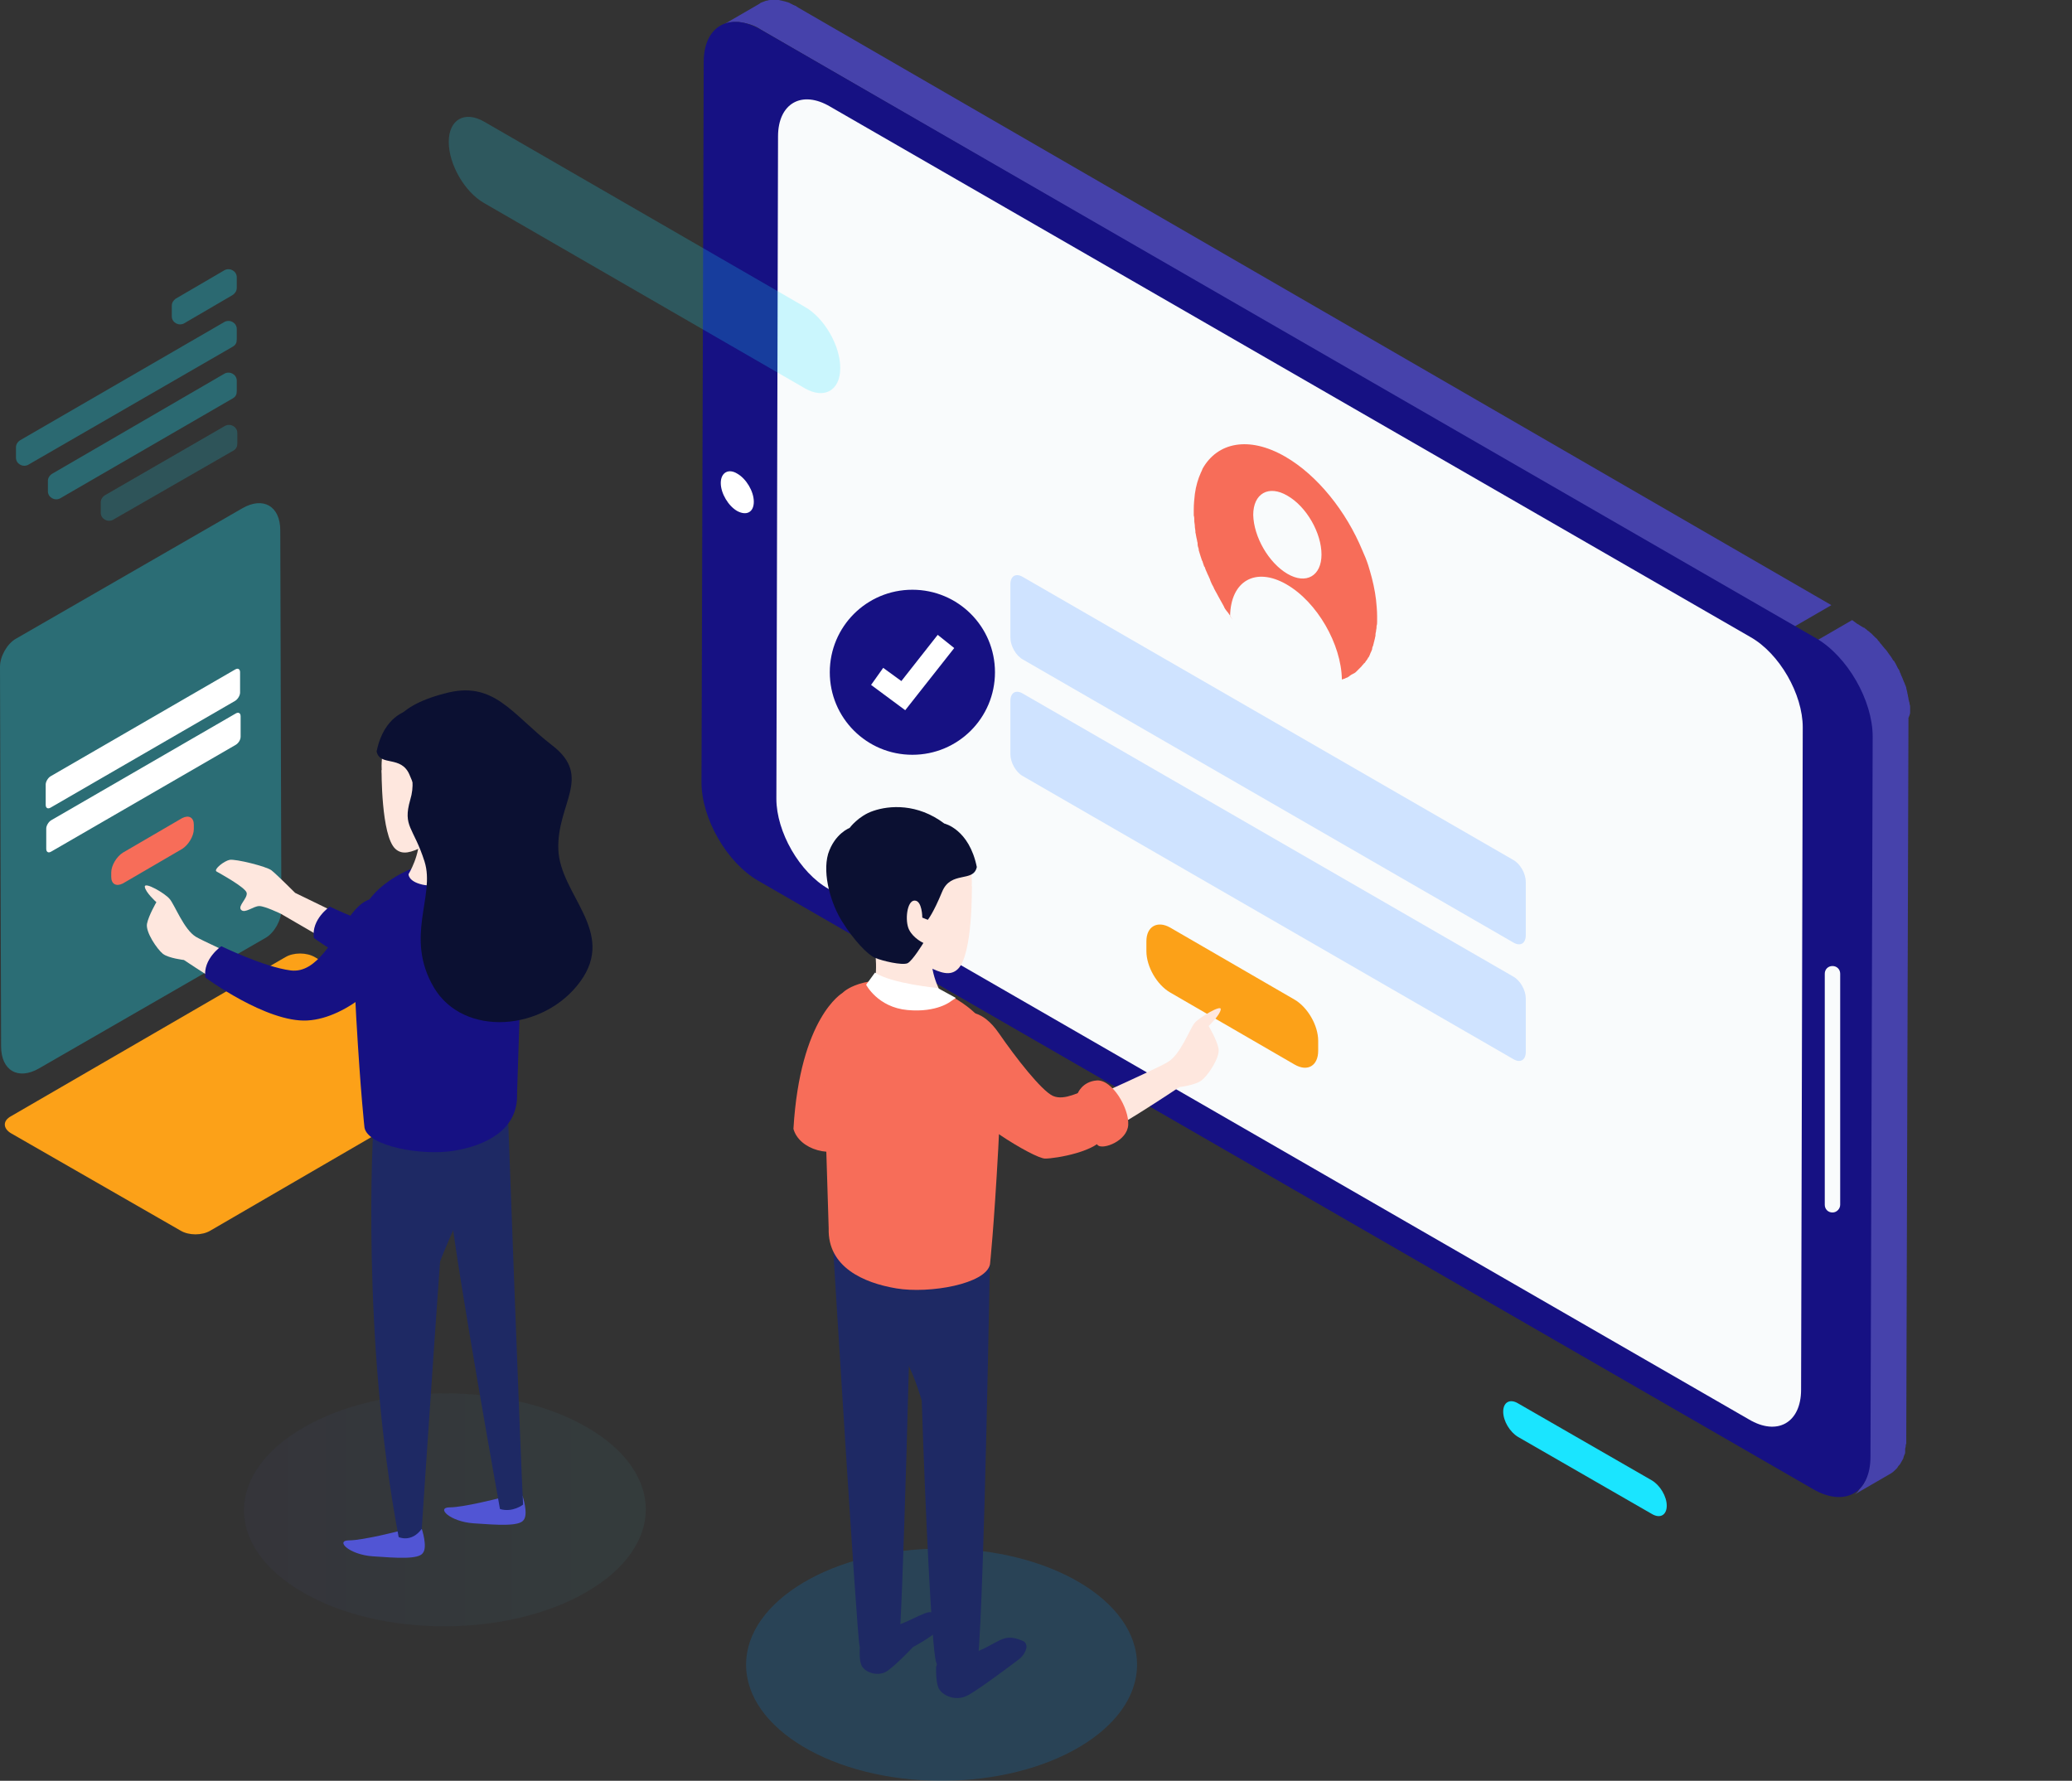 <svg viewBox="0 0 548 471" fill="none" xmlns="http://www.w3.org/2000/svg">
<rect x="0" y="0" width="548" height="471" fill="#333333" stroke="none"/>
<path d="M436.886 391.554C439.07 392.864 440.818 395.774 440.818 398.247C440.818 400.721 439.07 401.74 436.886 400.43L401.498 380.059C399.314 378.75 397.566 375.84 397.566 373.366C397.566 370.892 399.314 369.874 401.498 371.183L436.886 391.554Z" fill="#1AE5FF"/>
<g opacity="0.57">
<path opacity="0.57" d="M4.223 168.931C1.893 170.241 0 173.588 0 176.352L0.291 276.751C0.291 283.153 4.806 285.772 10.34 282.571L70.193 248.086C72.523 246.777 74.416 243.43 74.416 240.665L74.125 140.267C74.125 133.865 69.61 131.246 64.076 134.447L4.223 168.931Z" fill="#1AE5FF"/>
</g>
<path d="M13.399 205.308C12.67 205.744 12.088 206.763 12.088 207.49V212.874C12.088 213.747 12.67 214.038 13.399 213.601L62.184 185.373C62.912 184.937 63.495 183.918 63.495 183.191V177.807C63.495 176.934 62.912 176.643 62.184 177.08L13.399 205.308Z" fill="white"/>
<path d="M13.543 216.948C12.815 217.385 12.232 218.403 12.232 219.131V224.514C12.232 225.387 12.815 225.678 13.543 225.242L62.329 197.014C63.057 196.577 63.639 195.704 63.639 194.831V189.448C63.639 188.575 63.057 188.284 62.329 188.72L13.543 216.948Z" fill="white"/>
<path d="M32.476 225.533C30.874 226.551 29.418 228.879 29.418 230.771V231.935C29.418 233.827 30.729 234.554 32.476 233.681L48.204 224.514C49.806 223.496 51.262 221.168 51.262 219.276V218.112C51.262 216.221 49.952 215.493 48.204 216.366L32.476 225.533Z" fill="#F76D59"/>
<path d="M211.161 2.037C211.016 1.892 210.87 1.892 210.725 1.746C210.579 1.601 210.288 1.455 210.142 1.455C209.996 1.31 209.705 1.31 209.56 1.164C209.414 1.019 209.123 1.019 208.977 0.873C208.831 0.728 208.54 0.728 208.394 0.582H208.249C208.103 0.582 207.958 0.437 207.812 0.437C207.666 0.437 207.375 0.291 207.229 0.291C207.084 0.291 206.793 0.146 206.647 0.146C206.356 0.146 206.21 0 205.919 0C205.773 0 205.628 0 205.482 0H205.336C205.045 0 204.899 0 204.608 0C204.317 0 204.026 0 203.88 0C203.589 0 203.297 0 203.006 0.146C202.715 0.146 202.278 0.291 201.987 0.437C201.55 0.582 201.113 0.728 200.822 1.019L190.773 6.839C191.502 6.402 192.23 6.111 192.958 5.966C193.686 5.82 194.56 5.82 195.434 5.82C196.307 5.966 197.181 6.111 198.201 6.402C199.22 6.693 200.239 7.13 201.259 7.857L474.312 165.876L484.361 160.056L211.161 2.037Z" fill="#4642AB"/>
<path d="M505.185 188.429C505.185 188.138 505.185 187.993 505.185 187.702C505.185 187.411 505.185 187.265 505.185 186.974C505.185 186.683 505.185 186.538 505.039 186.247C505.039 185.956 505.039 185.81 504.894 185.519C504.894 185.228 504.748 185.082 504.748 184.791C504.748 184.5 504.603 184.209 504.603 184.064C504.603 183.773 504.457 183.482 504.457 183.336C504.457 183.045 504.311 182.754 504.311 182.609C504.311 182.463 504.166 182.172 504.166 182.027V181.881C504.02 181.59 504.02 181.299 503.874 181.154C503.729 180.863 503.729 180.572 503.583 180.426C503.438 180.135 503.438 179.99 503.292 179.699C503.146 179.408 503.146 179.262 503.001 178.971C502.855 178.826 502.855 178.535 502.709 178.389V178.244C502.564 177.953 502.418 177.807 502.418 177.516C502.272 177.225 502.127 176.934 501.981 176.789C501.836 176.498 501.69 176.207 501.544 175.916C501.399 175.625 501.253 175.334 500.962 174.897C500.962 174.897 500.962 174.752 500.816 174.752L500.671 174.606C500.379 174.024 499.942 173.442 499.506 172.86C499.214 172.424 498.923 171.987 498.486 171.551C498.195 171.26 498.049 170.969 497.758 170.677C497.612 170.386 497.321 170.241 497.175 169.95C497.03 169.659 496.739 169.513 496.593 169.222C496.447 168.931 496.156 168.786 496.01 168.64L495.865 168.495C495.719 168.349 495.574 168.204 495.428 168.058C495.282 167.913 494.991 167.622 494.845 167.476C494.554 167.331 494.409 167.04 494.117 166.894C493.826 166.749 493.68 166.458 493.389 166.312C493.244 166.167 493.098 166.167 493.098 166.021C493.098 166.021 493.098 166.021 492.952 166.021C492.807 166.021 492.807 165.876 492.661 165.876C492.37 165.73 492.224 165.585 491.933 165.439C491.787 165.294 491.496 165.148 491.205 165.003C491.059 164.857 490.768 164.712 490.622 164.566C490.477 164.421 490.185 164.275 490.04 164.13C490.04 164.13 489.894 164.13 489.894 163.984L479.846 169.804C480.865 170.386 481.885 171.114 482.904 171.842C482.904 171.842 482.904 171.842 483.05 171.842C484.069 172.569 484.943 173.442 485.816 174.461C487.564 176.352 489.166 178.535 490.477 180.863C490.477 180.863 490.477 181.008 490.622 181.008C491.205 182.172 491.933 183.336 492.37 184.5C492.952 185.665 493.389 186.974 493.68 188.138C494.117 189.448 494.409 190.612 494.554 191.921C494.7 193.231 494.845 194.395 494.845 195.559L494.263 386.025C494.263 387.189 494.117 388.208 493.972 389.226C493.972 389.226 493.972 389.226 493.972 389.372C493.826 390.39 493.535 391.263 493.098 391.991C492.807 392.718 492.37 393.155 491.933 393.737C491.787 393.882 491.642 394.028 491.496 394.319C491.059 394.901 490.477 395.337 489.894 395.628L499.942 389.808C500.525 389.517 501.107 388.935 501.544 388.499C501.69 388.353 501.836 388.208 501.981 387.917C502.127 387.626 502.418 387.48 502.564 387.189C502.709 386.898 503.001 386.462 503.146 386.171C503.292 385.88 503.438 385.734 503.438 385.443C503.583 385.152 503.583 384.861 503.729 384.715C503.874 384.424 503.874 384.279 503.874 383.988C503.874 383.842 503.874 383.697 503.874 383.697C503.874 383.697 503.874 383.697 503.874 383.551C503.874 383.406 503.874 383.406 503.874 383.26C503.874 382.969 504.02 382.824 504.02 382.533C504.02 382.242 504.02 382.096 504.166 381.805C504.166 381.514 504.166 381.369 504.166 381.078C504.166 380.787 504.166 380.641 504.166 380.35L504.748 189.884C505.185 188.866 505.185 188.575 505.185 188.429Z" fill="#4642AB"/>
<path d="M480.283 168.786C488.584 173.588 495.283 185.228 495.283 194.831L494.701 385.297C494.701 394.901 487.856 398.684 479.555 393.882L200.531 232.954C192.23 228.152 185.531 216.512 185.531 206.908L186.114 16.442C186.114 6.839 192.958 3.056 201.259 7.857L480.283 168.786Z" fill="#161183"/>
<path d="M462.953 168.495C470.671 172.86 476.787 183.627 476.787 192.358L476.351 367.546C476.351 376.276 470.089 379.914 462.516 375.403L219.171 235.136C211.452 230.771 205.336 220.004 205.336 211.273L205.773 36.085C205.773 27.355 212.035 23.717 219.608 28.228L462.953 168.495Z" fill="#F9FBFC"/>
<path d="M484.652 320.693C483.487 320.693 482.613 319.82 482.613 318.656V257.544C482.613 256.38 483.487 255.507 484.652 255.507C485.817 255.507 486.691 256.38 486.691 257.544V318.656C486.691 319.675 485.817 320.693 484.652 320.693Z" fill="#F9FBFC"/>
<path d="M194.998 125.28C197.328 126.589 199.367 129.936 199.367 132.701C199.367 135.465 197.473 136.484 194.998 135.174C192.668 133.865 190.629 130.518 190.629 127.753C190.629 124.989 192.668 123.825 194.998 125.28Z" fill="white"/>
<path d="M362.324 151.034C363.052 153.508 363.634 156.127 363.926 158.6C364.071 160.056 364.217 161.511 364.217 162.966C364.217 163.402 364.217 163.839 364.217 164.275V164.421C364.217 164.857 364.217 165.148 364.071 165.585C364.071 165.73 364.071 165.73 364.071 165.876C364.071 166.312 363.926 166.603 363.926 167.04C363.78 167.476 363.78 167.913 363.78 168.204C363.634 168.64 363.634 169.077 363.489 169.368V169.513C363.343 169.804 363.343 170.241 363.198 170.532V170.677C363.052 170.968 362.906 171.259 362.906 171.696C362.761 172.132 362.615 172.423 362.469 172.714C362.324 173.151 362.178 173.442 362.033 173.733C362.033 173.733 362.033 173.879 361.887 173.879C361.741 174.17 361.596 174.461 361.45 174.606C361.45 174.606 361.45 174.752 361.304 174.752C361.159 175.043 361.013 175.334 360.722 175.479C360.576 175.77 360.285 175.916 360.139 176.207C360.139 176.207 360.139 176.207 359.994 176.352C359.848 176.498 359.557 176.789 359.411 176.934L359.266 177.08C359.12 177.225 358.829 177.516 358.683 177.662C358.683 177.662 358.683 177.662 358.537 177.807C358.392 177.953 358.101 178.098 357.809 178.244C357.518 178.389 357.227 178.535 357.081 178.68C357.081 178.68 356.936 178.68 356.936 178.826C356.644 178.971 356.499 179.117 356.207 179.262H356.062C355.771 179.408 355.625 179.553 355.334 179.553C355.188 179.699 355.042 179.699 354.897 179.699C354.751 170.386 348.343 159.182 340.188 154.526C332.033 149.87 325.48 153.653 325.334 162.966C325.334 162.966 325.625 163.402 326.062 163.984C325.917 163.693 325.625 163.402 325.48 163.111C325.189 162.529 324.897 162.238 324.606 161.802L324.46 161.656C324.169 161.22 323.878 160.929 323.732 160.492C323.732 160.347 323.587 160.347 323.587 160.201C323.295 159.765 323.15 159.328 322.858 158.891C322.567 158.455 322.422 158.018 322.13 157.582C322.13 157.436 321.985 157.436 321.985 157.291C321.693 156.854 321.548 156.418 321.257 155.981C321.257 155.836 321.111 155.836 321.111 155.69C320.965 155.254 320.674 154.817 320.528 154.526C320.237 153.944 320.092 153.508 319.946 153.071C319.946 152.926 319.8 152.926 319.8 152.78C319.655 152.344 319.363 151.907 319.218 151.471C318.926 150.889 318.781 150.452 318.635 150.016C318.635 150.016 318.635 149.87 318.49 149.87C318.344 149.434 318.198 148.997 318.053 148.561C318.053 148.415 318.053 148.415 317.907 148.27C317.616 147.397 317.325 146.524 317.033 145.505C317.033 145.36 317.033 145.36 317.033 145.214C316.888 144.777 316.742 144.341 316.742 143.904C316.742 143.759 316.742 143.759 316.742 143.613C316.596 143.177 316.596 142.74 316.451 142.304C316.305 141.722 316.305 141.285 316.16 140.849C316.16 140.703 316.16 140.703 316.16 140.558C316.16 140.121 316.014 139.685 316.014 139.248C316.014 138.666 315.868 138.23 315.868 137.939C315.868 137.793 315.868 137.793 315.868 137.648C315.868 137.211 315.868 136.775 315.723 136.338C315.723 136.193 315.723 136.193 315.723 136.047C315.723 135.611 315.723 135.174 315.723 134.738C315.723 133.283 315.868 131.973 316.014 130.664C316.305 128.481 316.888 126.589 317.616 124.989C317.761 124.698 317.907 124.407 318.053 123.97C321.985 116.986 330.286 115.24 339.897 120.769C348.489 125.716 356.062 135.32 360.285 145.505C360.576 146.233 360.868 146.815 361.159 147.542C361.741 148.997 362.033 150.016 362.324 151.034ZM340.48 151.762C345.431 154.672 349.508 152.344 349.508 146.669C349.508 140.994 345.577 134.01 340.48 131.1C335.528 128.19 331.451 130.518 331.451 136.193C331.596 142.013 335.528 148.852 340.48 151.762Z" fill="#F76D59"/>
<path d="M400.187 227.424C402.08 228.443 403.537 231.062 403.537 233.245V247.359C403.537 249.541 402.08 250.414 400.187 249.25L270.578 174.46C268.685 173.442 267.229 170.823 267.229 168.64V154.526C267.229 152.344 268.685 151.471 270.578 152.635L400.187 227.424Z" fill="#CFE3FF"/>
<path d="M400.187 258.271C402.08 259.29 403.537 261.909 403.537 264.092V278.206C403.537 280.388 402.08 281.261 400.187 280.097L270.578 205.308C268.685 204.289 267.229 201.67 267.229 199.487V185.373C267.229 183.191 268.685 182.318 270.578 183.482L400.187 258.271Z" fill="#CFE3FF"/>
<path d="M342.371 264.383C345.866 266.42 348.633 271.222 348.633 275.296V277.915C348.633 281.843 345.866 283.589 342.371 281.552L309.459 262.491C305.964 260.454 303.197 255.652 303.197 251.578V248.959C303.197 245.031 306.11 243.43 309.459 245.322L342.371 264.383Z" fill="#FCA118"/>
<path d="M222.811 262.637C222.811 262.637 211.597 269.039 209.85 298.576C211.306 303.96 219.898 306.87 226.451 302.651C233.15 298.14 226.306 267.584 222.811 262.637Z" fill="#F76D59"/>
<path d="M279.752 294.357C279.752 294.357 305.382 283.007 308.732 280.97C312.227 279.079 314.703 271.949 316.013 270.494C317.324 269.039 323.149 265.547 322.858 267.002C322.712 268.457 319.654 271.367 319.654 271.367C319.654 271.367 321.838 275.005 322.275 277.333C322.712 279.661 319.508 284.462 317.761 285.772C316.013 287.081 311.936 287.518 311.936 287.518C311.936 287.518 291.111 301.486 287.616 301.777C284.266 301.923 279.315 299.886 279.752 294.357Z" fill="#FEE7DE"/>
<path opacity="0.21" d="M249.024 471C277.576 471 300.722 457.254 300.722 440.298C300.722 423.342 277.576 409.597 249.024 409.597C220.472 409.597 197.326 423.342 197.326 440.298C197.326 457.254 220.472 471 249.024 471Z" fill="#0882DD"/>
<path d="M227.617 433.751C227.617 433.751 226.889 438.552 227.908 440.589C228.782 442.336 232.277 443.645 234.753 441.899C237.229 440.153 241.452 435.642 241.452 435.642C241.452 435.642 248.588 431.859 249.17 429.822C249.898 427.785 247.423 426.039 245.384 426.475C243.345 426.912 237.666 430.404 234.899 430.404C232.132 430.404 228.491 431.277 227.617 433.751Z" fill="#1E2964"/>
<path d="M220.336 330.006C220.336 330.006 226.598 432.296 227.326 435.206C228.054 438.116 236.209 439.862 237.666 435.206C238.685 432.15 241.015 337.572 241.015 337.572L220.336 330.006Z" fill="#1E2964"/>
<path d="M248.151 439.862C247.86 440.153 247.568 440.589 247.568 441.026C247.568 442.481 247.568 445.537 248.442 446.846C249.462 448.447 252.811 450.193 256.16 448.301C259.073 446.701 267.811 440.153 269.704 438.698C270.723 437.825 271.306 436.661 271.451 435.933C271.597 435.206 271.306 434.333 270.578 434.042C269.267 433.46 267.228 432.732 265.335 433.46C262.422 434.478 258.782 437.679 254.704 437.388C251.5 437.097 249.17 438.989 248.151 439.862Z" fill="#1E2964"/>
<path d="M261.84 331.17C261.403 326.95 256.306 325.495 251.646 326.95C242.762 326.513 228.782 326.804 228.345 333.789C227.617 344.12 232.423 351.395 237.083 356.342C240.578 359.98 242.762 367.109 243.782 370.456C244.655 397.52 246.403 435.788 247.568 439.571C249.316 445.537 258.345 445.246 258.636 439.425C260.383 420.073 261.84 331.17 261.84 331.17Z" fill="#1E2964"/>
<path d="M261.839 334.371C260.82 339.609 245.82 342.228 237.082 340.773C228.345 339.318 218.879 335.098 219.17 324.913C219.17 324.913 217.859 284.317 217.859 276.46C217.859 268.457 222.811 262.637 222.811 262.637C222.811 262.637 227.762 257.108 243.053 260.163C243.053 260.163 255.577 262.928 261.402 272.24C261.402 272.24 265.334 282.425 264.024 303.669C262.859 324.913 261.839 334.371 261.839 334.371Z" fill="#F76D59"/>
<path d="M231.111 248.814C231.111 248.814 232.422 256.525 231.111 260.163C230.82 261.909 238.684 267.875 245.529 266.42C249.461 265.547 249.315 263.51 249.315 263.51C249.315 263.51 245.965 257.98 246.402 252.597C246.839 247.359 235.771 247.795 231.111 248.814Z" fill="#FEE7DE"/>
<path d="M257.034 233.245C257.034 243.285 248.879 251.578 238.685 251.578C228.637 251.578 220.336 243.43 220.336 233.245C220.336 223.205 228.491 214.911 238.685 214.911C248.879 215.057 257.034 223.205 257.034 233.245Z" fill="#FEE7DE"/>
<path d="M257.035 234.409C257.035 234.409 257.326 252.742 253.249 256.38C249.317 260.018 243.2 252.888 233.298 250.56C223.541 248.086 241.307 229.025 241.307 229.025L257.035 234.409Z" fill="#FEE7DE"/>
<path d="M255.578 267.875C255.578 267.875 259.655 266.711 264.17 273.259C268.684 279.806 275.383 288.391 278.441 289.846C281.645 291.301 285.869 288.391 287.616 288.391C289.364 288.391 293.878 296.394 292.131 300.468C290.383 304.542 279.315 306.434 276.403 306.434C273.49 306.434 254.995 295.23 252.374 288.973C249.898 282.716 245.821 268.166 255.578 267.875Z" fill="#F76D59"/>
<path d="M284.994 289.264C284.994 289.264 286.159 286.063 290.091 285.772C294.169 285.481 298.683 293.193 298.392 297.558C298.101 301.778 291.839 304.106 290.382 302.942C289.072 301.923 291.984 299.013 284.994 289.264Z" fill="#F76D59"/>
<path d="M249.753 217.821C249.753 217.821 256.306 219.276 258.345 229.316C257.471 233.536 251.501 230.189 249.171 235.864C246.841 241.538 245.384 243.284 245.384 243.284L243.928 242.702C243.928 242.702 243.928 238.192 241.889 238.192C239.85 238.192 239.268 243.576 240.433 245.904C241.598 248.232 244.219 249.396 244.219 249.396C244.219 249.396 241.307 254.197 239.996 254.779C238.54 255.361 233.443 254.197 231.404 253.324C229.365 252.451 225.724 248.523 222.812 243.867C219.899 239.356 217.424 231.353 219.026 225.824C220.773 220.44 224.705 218.985 224.705 218.985C224.705 218.985 227.035 215.784 230.967 214.474C235.19 213.019 242.617 212.437 249.753 217.821Z" fill="#0B1032"/>
<path d="M252.812 263.946L248.006 261.327C248.006 261.327 235.773 260.163 231.404 257.253L229.074 260.454C229.074 260.454 232.132 266.42 239.996 267.147C247.86 267.875 251.501 264.819 251.501 264.819L252.812 263.946Z" fill="white"/>
<g opacity="0.67">
<g opacity="0.67">
<path opacity="0.67" d="M45.435 80.901V83.665C45.435 85.266 47.183 86.284 48.639 85.557L61.6 77.991C62.183 77.554 62.62 76.972 62.62 76.099V73.335C62.62 71.734 60.872 70.716 59.416 71.443L46.455 79.009C45.872 79.446 45.435 80.028 45.435 80.901Z" fill="#1AE5FF"/>
</g>
<g opacity="0.67">
<path opacity="0.67" d="M4.223 118.296V121.06C4.223 122.661 5.97 123.679 7.426 122.952L61.6 91.668C62.328 91.232 62.62 90.65 62.62 89.777V87.012C62.62 85.412 60.872 84.393 59.416 85.121L5.388 116.404C4.66 116.841 4.223 117.568 4.223 118.296Z" fill="#1AE5FF"/>
</g>
<g opacity="0.53">
<path opacity="0.53" d="M26.65 132.846V135.611C26.65 137.211 28.398 138.23 29.854 137.502L61.747 119.169C62.475 118.732 62.766 118.15 62.766 117.277V114.513C62.766 112.912 61.019 111.893 59.562 112.621L27.815 130.955C27.087 131.391 26.65 132.119 26.65 132.846Z" fill="#1AE5FF"/>
</g>
<g opacity="0.67">
<path opacity="0.67" d="M12.67 127.171V129.936C12.67 131.537 14.418 132.555 15.874 131.828L61.601 105.346C62.329 104.909 62.62 104.327 62.62 103.454V100.69C62.62 99.089 60.873 98.07 59.417 98.798L13.835 125.28C13.107 125.716 12.67 126.444 12.67 127.171Z" fill="#1AE5FF"/>
</g>
</g>
<path d="M263.149 177.807C263.149 189.884 253.392 199.633 241.305 199.633C229.218 199.633 219.461 189.884 219.461 177.807C219.461 165.73 229.218 155.981 241.305 155.981C253.392 155.981 263.149 165.73 263.149 177.807Z" fill="#161183"/>
<path d="M239.412 187.847L230.383 181.154L233.587 176.643L238.392 180.135L248.004 167.913L252.373 171.405L239.412 187.847Z" fill="white"/>
<g opacity="0.46">
<path opacity="0.46" d="M212.909 81.192C218.006 84.102 222.229 91.377 222.229 97.343C222.229 103.309 218.006 105.637 212.909 102.727L128.008 53.691C122.911 50.781 118.688 43.506 118.688 37.54C118.688 31.575 122.911 29.247 128.008 32.157L212.909 81.192Z" fill="#1AE5FF"/>
</g>
<path d="M128.007 278.933C130.191 280.243 130.191 282.28 128.007 283.444L55.629 325.495C53.445 326.804 49.95 326.804 47.765 325.495L2.912 299.74C0.727 298.431 0.727 296.394 2.912 295.23L75.435 253.179C77.619 251.869 81.114 251.869 83.299 253.179L128.007 278.933Z" fill="#FCA118"/>
<g opacity="0.21">
<path opacity="0.21" d="M80.241 377.586C59.416 389.663 59.271 409.015 79.95 421.092C100.629 433.169 134.27 433.169 155.094 421.092C175.919 409.015 176.065 389.663 155.386 377.586C134.706 365.509 101.066 365.509 80.241 377.586Z" fill="url(#paint0_linear)"/>
</g>
<path d="M105.58 404.941C105.58 404.941 95.969 407.414 92.328 407.414C88.542 407.414 92.328 411.197 98.59 411.634C104.852 412.07 110.677 412.507 111.842 410.761C113.153 409.16 111.551 404.359 111.551 404.359L105.58 404.941Z" fill="#5155D4"/>
<path d="M132.231 396.21C132.231 396.21 122.619 398.684 118.978 398.684C115.192 398.684 118.978 402.467 125.241 402.904C131.503 403.34 137.328 403.777 138.493 402.031C139.803 400.43 138.201 395.628 138.201 395.628L132.231 396.21Z" fill="#5155D4"/>
<path d="M134.269 292.902C134.269 292.902 137.764 388.062 138.347 397.957C138.347 397.957 135.58 400.139 132.23 399.121C132.23 399.121 121.017 336.699 119.269 320.693C117.667 304.542 114.9 299.013 114.9 299.013L134.269 292.902Z" fill="#1E2964"/>
<path d="M98.735 298.431C98.735 298.431 95.386 353.286 105.434 406.541C105.434 406.541 108.783 408.142 111.55 404.359C111.55 404.359 117.667 311.235 119.269 297.849C121.016 284.608 103.25 295.666 98.735 298.431Z" fill="#1E2964"/>
<path d="M113.735 340.627C113.735 340.627 119.269 325.058 124.22 316.765C129.172 308.471 128.152 296.248 128.152 296.248L109.221 297.849L113.735 340.627Z" fill="#1E2964"/>
<path d="M94.512 244.158L78.056 236.155C78.056 236.155 73.105 231.208 71.794 230.189C70.483 229.171 62.328 227.134 60.726 227.425C59.27 227.716 56.503 229.898 57.231 230.48C57.959 230.917 64.95 234.7 65.241 236.155C65.532 237.61 62.765 239.647 63.785 240.665C64.804 241.684 66.988 239.647 68.59 239.647C70.046 239.647 74.27 241.684 74.27 241.684L90.289 250.996L94.512 244.158Z" fill="#FEE7DE"/>
<path d="M129.755 228.152C129.755 228.152 126.697 224.805 121.746 231.208C116.794 237.61 112.571 247.068 105.581 246.195C98.591 245.322 87.232 239.792 87.232 239.792C87.232 239.792 82.281 243.139 83.009 248.086C83.009 248.086 99.173 260.018 109.95 259.436C120.726 258.854 132.377 247.795 134.998 240.083C137.474 232.372 129.755 228.152 129.755 228.152Z" fill="#161183"/>
<path d="M96.406 298.285C97.425 303.233 111.551 305.706 119.852 304.397C128.153 303.087 137.036 299.013 136.745 289.41C136.745 289.41 138.055 250.996 138.055 243.43C138.055 235.864 133.25 230.335 133.25 230.335C133.25 230.335 128.589 225.096 114.027 228.007C114.027 228.007 102.085 230.626 96.697 239.356C96.697 239.356 92.91 248.959 94.221 269.184C95.386 289.41 96.406 298.285 96.406 298.285Z" fill="#161183"/>
<path d="M125.385 217.385C125.385 217.385 124.075 224.66 125.385 228.152C125.531 229.898 118.249 235.427 111.696 233.972C107.91 233.099 108.055 231.208 108.055 231.208C108.055 231.208 111.259 225.97 110.822 220.877C110.531 215.93 121.016 216.366 125.385 217.385Z" fill="#FEE7DE"/>
<path d="M100.92 202.543C100.92 212.146 108.638 219.858 118.25 219.858C127.861 219.858 135.434 212.146 135.434 202.543C135.434 192.94 127.716 185.228 118.104 185.228C108.493 185.228 100.92 193.085 100.92 202.543Z" fill="#FEE7DE"/>
<path d="M100.921 203.707C100.921 203.707 100.775 221.022 104.561 224.514C108.348 228.007 114.173 221.168 123.493 219.131C132.813 216.803 115.92 198.76 115.92 198.76L100.921 203.707Z" fill="#FEE7DE"/>
<path d="M79.367 260.454C79.367 260.454 55.047 249.687 51.843 247.795C48.639 245.904 46.164 239.21 44.853 237.755C43.688 236.3 38.154 233.099 38.3 234.554C38.445 236.009 41.358 238.628 41.358 238.628C41.358 238.628 39.319 242.12 38.882 244.303C38.445 246.486 41.504 250.996 43.105 252.306C44.707 253.47 48.639 253.906 48.639 253.906C48.639 253.906 68.445 267.147 71.649 267.293C75.144 267.584 79.804 265.838 79.367 260.454Z" fill="#FEE7DE"/>
<path d="M101.066 238.628C101.066 238.628 98.008 235.282 93.056 241.684C88.105 248.086 83.882 257.544 76.892 256.671C69.901 255.798 58.542 250.269 58.542 250.269C58.542 250.269 53.591 253.615 54.319 258.563C54.319 258.563 70.484 270.494 81.26 269.912C92.037 269.33 103.687 258.272 106.309 250.56C108.784 242.703 101.066 238.628 101.066 238.628Z" fill="#161183"/>
<path d="M107.765 187.993C107.765 187.993 101.503 189.302 99.609 198.76C100.483 202.834 106.163 199.633 108.347 205.017C110.532 210.4 111.842 212.001 111.842 212.001L113.153 211.419C113.153 211.419 113.153 207.054 115.046 207.054C116.939 207.054 117.522 212.146 116.357 214.329C115.337 216.512 112.862 217.53 112.862 217.53C112.862 217.53 115.629 222.186 116.939 222.623C118.25 223.205 123.201 222.041 125.094 221.313C126.988 220.44 130.483 216.657 133.25 212.437C136.016 208.072 138.347 200.506 136.745 195.413C135.143 190.321 131.356 188.866 131.356 188.866C131.356 188.866 129.172 185.956 125.386 184.5C121.599 183.336 114.609 182.9 107.765 187.993Z" fill="#0B1032"/>
<path d="M106.454 199.488C106.454 199.488 110.677 204.435 108.492 211.564C106.454 218.694 109.366 218.694 112.279 227.861C115.191 237.028 106.89 247.795 114.754 261.182C122.618 274.423 143.88 272.822 153.492 259.581C163.103 246.34 148.103 236.737 147.666 224.66C147.23 212.583 156.841 205.453 146.065 197.159C135.288 188.866 130.628 179.699 117.376 183.482C103.978 186.974 100.628 193.667 106.454 199.488Z" fill="#0B1032"/>
<defs>
<linearGradient id="paint0_linear" x1="64.583" y1="399.317" x2="170.911" y2="399.317" gradientUnits="userSpaceOnUse">
<stop stop-color="#5155D4"/>
<stop offset="1" stop-color="#45F7FF"/>
</linearGradient>
</defs>
</svg>
